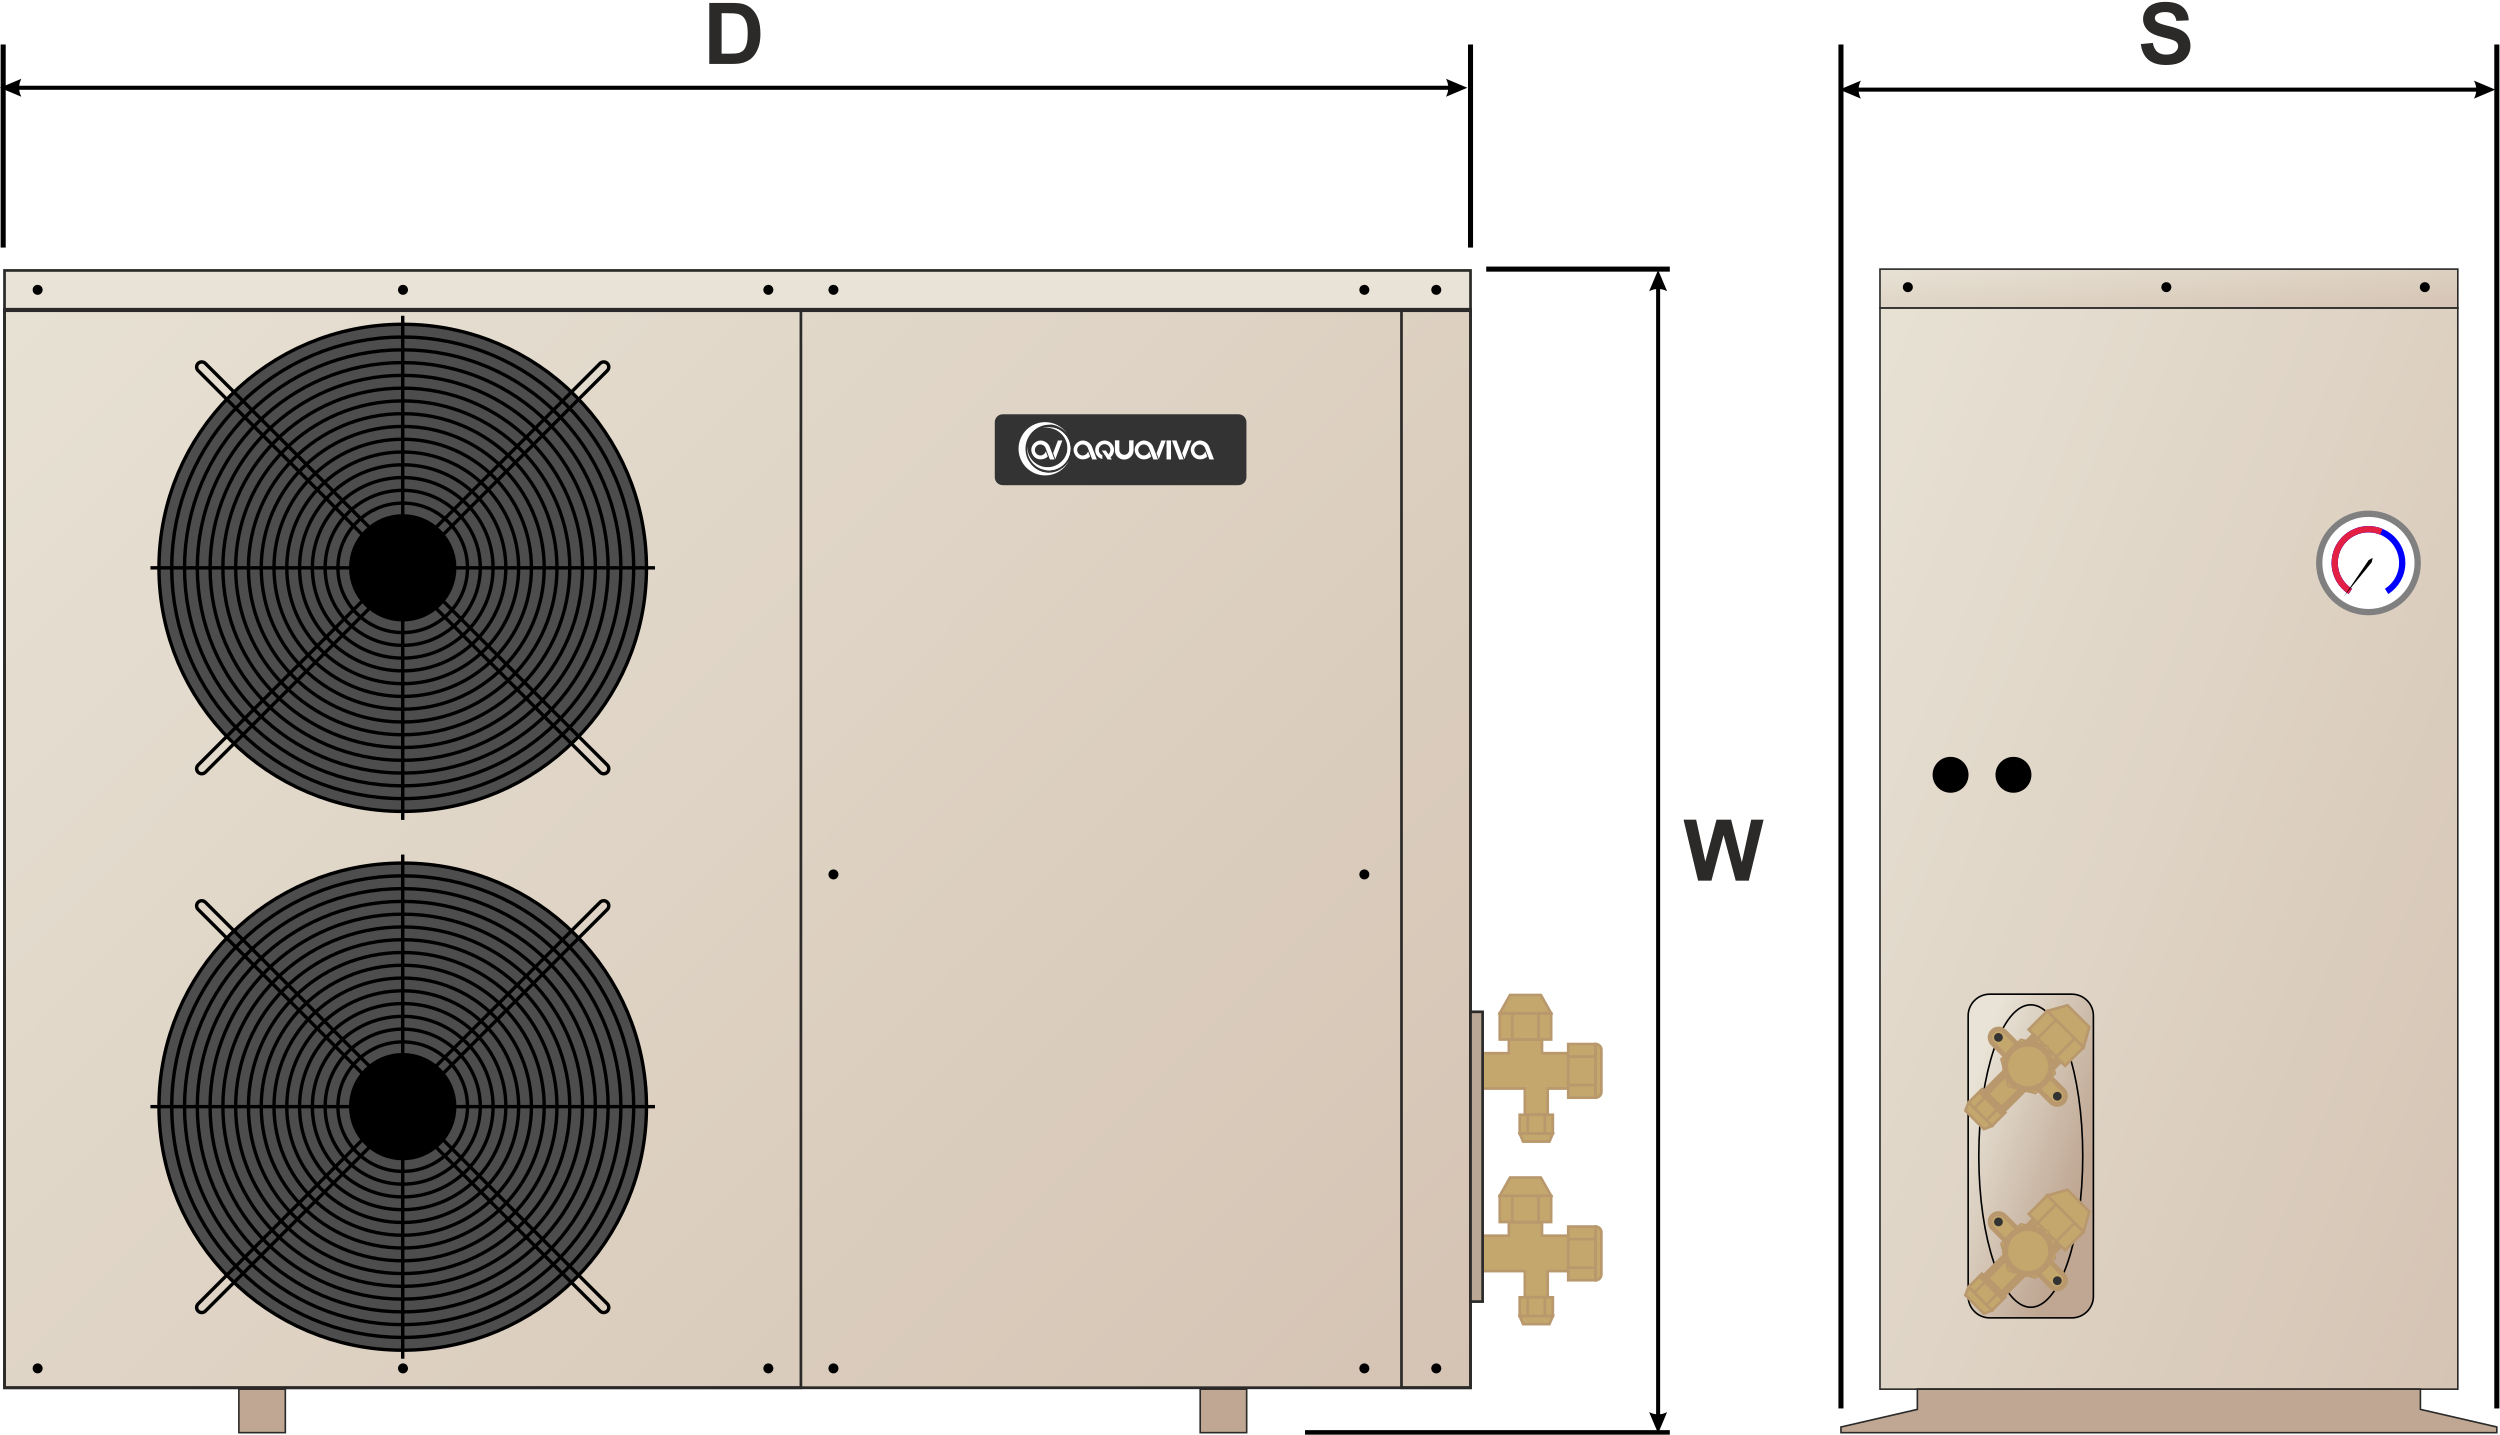<svg width="352" height="202" viewBox="0 0 352 202" fill="none" xmlns="http://www.w3.org/2000/svg">
<g clip-path="url(#clip0_1005_1317)">
<path d="M207.049 38.079H0.635V195.405H207.049V38.079Z" fill="url(#paint0_linear_1005_1317)"/>
<path d="M0.826 195.196H206.86V43.938H0.826V195.196ZM207.05 195.594H0.445V43.54H207.24V195.594H207.05Z" fill="#2B2A29"/>
<path d="M0.826 195.195H112.578V43.749H0.826V195.195ZM112.768 195.594H0.445V43.35H112.958V195.594H112.768Z" fill="#2B2A29"/>
<path d="M197.519 195.195H206.862V43.749H197.519V195.195ZM207.052 195.594H197.139V43.35H207.241V195.594H207.052Z" fill="#2B2A29"/>
<path d="M207.049 38.078H0.635V43.54H207.049V38.078Z" fill="#E8E3D6"/>
<path d="M0.826 43.35H206.86V38.269H0.826V43.35ZM207.05 43.729H0.445V37.889H207.24V43.729H207.05Z" fill="#2B2A29"/>
<path d="M56.702 190.108C75.656 190.108 91.022 174.755 91.022 155.815C91.022 136.876 75.656 121.522 56.702 121.522C37.747 121.522 22.381 136.876 22.381 155.815C22.381 174.755 37.747 190.108 56.702 190.108Z" fill="#4D4D4D"/>
<path d="M56.703 189.869C66.114 189.869 74.635 186.058 80.803 179.895C86.97 173.733 90.785 165.219 90.785 155.815C90.785 146.412 86.97 137.898 80.803 131.736C74.635 125.573 66.114 121.762 56.703 121.762C47.292 121.762 38.771 125.573 32.604 131.736C26.436 137.898 22.622 146.412 22.622 155.815C22.622 165.219 26.436 173.733 32.604 179.895C38.771 186.058 47.292 189.869 56.703 189.869ZM81.141 180.234C74.887 186.484 66.247 190.348 56.703 190.348C47.16 190.348 38.519 186.484 32.265 180.234C26.011 173.985 22.143 165.351 22.143 155.815C22.143 146.279 26.011 137.646 32.265 131.397C38.519 125.147 47.16 121.281 56.703 121.281C66.247 121.281 74.887 125.147 81.141 131.397C87.396 137.646 91.265 146.279 91.265 155.815C91.265 165.351 87.396 173.985 81.141 180.234Z" fill="black"/>
<path d="M56.702 123.081C65.749 123.081 73.94 126.744 79.868 132.669C85.797 138.592 89.463 146.776 89.463 155.815C89.463 164.855 85.797 173.039 79.868 178.962C73.94 184.886 65.749 188.55 56.702 188.55C47.656 188.55 39.465 184.886 33.537 178.962C27.609 173.039 23.941 164.855 23.941 155.815C23.941 146.776 27.608 138.592 33.537 132.669C39.465 126.744 47.656 123.081 56.702 123.081ZM79.529 133.008C73.687 127.17 65.617 123.56 56.702 123.56C47.789 123.56 39.717 127.17 33.876 133.008C28.034 138.844 24.421 146.908 24.421 155.815C24.421 164.723 28.034 172.787 33.876 178.623C39.717 184.46 47.789 188.07 56.702 188.07C65.617 188.07 73.687 184.46 79.529 178.623C85.37 172.787 88.983 164.723 88.983 155.815C88.983 146.908 85.37 138.844 79.529 133.008Z" fill="black"/>
<path d="M56.701 124.879C65.251 124.879 72.992 128.341 78.594 133.94C84.197 139.538 87.663 147.272 87.663 155.815C87.663 164.358 84.197 172.093 78.594 177.69C72.992 183.289 65.251 186.752 56.701 186.752C48.152 186.752 40.411 183.289 34.809 177.69C29.206 172.093 25.74 164.358 25.74 155.815C25.74 147.272 29.206 139.538 34.809 133.94C40.411 128.341 48.152 124.879 56.701 124.879ZM78.256 134.278C72.739 128.767 65.118 125.358 56.701 125.358C48.284 125.358 40.663 128.767 35.148 134.278C29.632 139.79 26.22 147.405 26.22 155.815C26.22 164.226 29.632 171.84 35.148 177.351C40.663 182.863 48.284 186.272 56.701 186.272C65.118 186.272 72.739 182.863 78.256 177.351C83.771 171.84 87.183 164.226 87.183 155.815C87.183 147.405 83.771 139.79 78.256 134.278Z" fill="black"/>
<path d="M56.703 126.677C64.756 126.677 72.046 129.939 77.323 135.212C82.6 140.484 85.864 147.769 85.864 155.815C85.864 163.861 82.6 171.146 77.323 176.419C72.046 181.692 64.756 184.953 56.703 184.953C48.65 184.953 41.359 181.692 36.083 176.419C30.805 171.146 27.541 163.861 27.541 155.815C27.541 147.769 30.805 140.484 36.083 135.212C41.359 129.939 48.65 126.677 56.703 126.677ZM76.984 135.551C71.793 130.365 64.623 127.157 56.703 127.157C48.783 127.157 41.613 130.365 36.422 135.551C31.232 140.736 28.022 147.901 28.022 155.815C28.022 163.729 31.232 170.894 36.422 176.079C41.613 181.266 48.783 184.474 56.703 184.474C64.623 184.474 71.793 181.266 76.984 176.079C82.174 170.894 85.384 163.729 85.384 155.815C85.384 147.901 82.174 140.736 76.984 135.551Z" fill="black"/>
<path d="M56.703 128.475C64.258 128.475 71.099 131.536 76.051 136.484C81.001 141.43 84.064 148.265 84.064 155.815C84.064 163.365 81.001 170.2 76.051 175.147C71.099 180.095 64.258 183.155 56.703 183.155C49.148 183.155 42.307 180.095 37.355 175.147C32.404 170.2 29.342 163.365 29.342 155.815C29.342 148.265 32.404 141.43 37.355 136.484C42.306 131.536 49.148 128.475 56.703 128.475ZM75.711 136.823C70.847 131.962 64.126 128.956 56.703 128.956C49.28 128.956 42.559 131.962 37.695 136.823C32.83 141.683 29.822 148.398 29.822 155.815C29.822 163.232 32.83 169.948 37.695 174.809C42.559 179.669 49.28 182.675 56.703 182.675C64.126 182.675 70.847 179.669 75.711 174.809C80.575 169.948 83.585 163.232 83.585 155.815C83.585 148.398 80.575 141.683 75.711 136.823Z" fill="black"/>
<path d="M56.702 130.275C63.76 130.275 70.151 133.133 74.777 137.755C79.402 142.377 82.264 148.763 82.264 155.815C82.264 162.868 79.402 169.254 74.777 173.875C70.151 178.497 63.76 181.356 56.702 181.356C49.643 181.356 43.252 178.497 38.627 173.875C34.001 169.254 31.141 162.868 31.141 155.815C31.141 148.763 34.001 142.377 38.627 137.755C43.252 133.133 49.643 130.275 56.702 130.275ZM74.438 138.095C69.899 133.559 63.628 130.754 56.702 130.754C49.776 130.754 43.506 133.559 38.967 138.095C34.428 142.629 31.62 148.894 31.62 155.815C31.62 162.736 34.428 169.002 38.967 173.536C43.506 178.071 49.776 180.876 56.702 180.876C63.628 180.876 69.899 178.071 74.438 173.536C78.977 169.002 81.783 162.736 81.783 155.815C81.783 148.894 78.977 142.629 74.438 138.095Z" fill="black"/>
<path d="M56.703 132.073C63.265 132.073 69.205 134.731 73.505 139.027C77.806 143.323 80.464 149.259 80.464 155.815C80.464 162.372 77.806 168.308 73.505 172.603C69.205 176.9 63.265 179.558 56.703 179.558C50.141 179.558 44.201 176.9 39.901 172.603C35.601 168.308 32.941 162.372 32.941 155.815C32.941 149.259 35.601 143.323 39.901 139.027C44.201 134.731 50.141 132.073 56.703 132.073ZM73.166 139.365C68.953 135.157 63.132 132.552 56.703 132.552C50.274 132.552 44.454 135.157 40.241 139.365C36.028 143.575 33.421 149.392 33.421 155.815C33.421 162.239 36.028 168.055 40.241 172.264C44.454 176.474 50.274 179.078 56.703 179.078C63.132 179.078 68.953 176.474 73.166 172.264C77.379 168.055 79.984 162.239 79.984 155.815C79.984 149.392 77.379 143.575 73.166 139.365Z" fill="black"/>
<path d="M56.702 133.871C62.767 133.871 68.257 136.328 72.232 140.298C76.205 144.27 78.664 149.756 78.664 155.815C78.664 161.875 76.205 167.361 72.232 171.332C68.257 175.303 62.767 177.759 56.702 177.759C50.638 177.759 45.148 175.303 41.173 171.332C37.199 167.361 34.74 161.875 34.74 155.815C34.74 149.756 37.199 144.27 41.173 140.298C45.147 136.328 50.638 133.871 56.702 133.871ZM71.892 140.637C68.005 136.753 62.634 134.351 56.702 134.351C50.771 134.351 45.4 136.753 41.513 140.637C37.625 144.521 35.22 149.888 35.22 155.815C35.22 161.743 37.625 167.109 41.513 170.993C45.4 174.877 50.771 177.28 56.702 177.28C62.634 177.28 68.005 174.877 71.892 170.993C75.78 167.109 78.184 161.743 78.184 155.815C78.184 149.888 75.78 144.521 71.892 140.637Z" fill="black"/>
<path d="M56.704 135.669C62.272 135.669 67.312 137.925 70.961 141.571C74.61 145.215 76.866 150.252 76.866 155.815C76.866 161.379 74.61 166.415 70.961 170.06C67.312 173.706 62.272 175.961 56.704 175.961C51.137 175.961 46.097 173.706 42.448 170.06C38.799 166.415 36.543 161.379 36.543 155.815C36.543 150.252 38.799 145.215 42.448 141.571C46.097 137.925 51.137 135.669 56.704 135.669ZM70.622 141.909C67.06 138.351 62.139 136.149 56.704 136.149C51.269 136.149 46.348 138.351 42.787 141.909C39.226 145.468 37.023 150.385 37.023 155.815C37.023 161.246 39.226 166.163 42.787 169.722C46.348 173.28 51.269 175.482 56.704 175.482C62.139 175.482 67.06 173.28 70.622 169.722C74.183 166.163 76.386 161.246 76.386 155.815C76.386 150.385 74.183 145.468 70.622 141.909Z" fill="black"/>
<path d="M56.701 137.469C61.771 137.469 66.363 139.522 69.685 142.841C73.008 146.162 75.064 150.749 75.064 155.815C75.064 160.881 73.008 165.469 69.685 168.788C66.363 172.108 61.771 174.162 56.701 174.162C51.631 174.162 47.041 172.108 43.718 168.788C40.395 165.469 38.34 160.881 38.34 155.815C38.34 150.749 40.395 146.162 43.718 142.841C47.041 139.521 51.631 137.469 56.701 137.469ZM69.346 143.181C66.11 139.947 61.639 137.948 56.701 137.948C51.763 137.948 47.293 139.947 44.057 143.181C40.821 146.414 38.82 150.881 38.82 155.815C38.82 160.749 40.821 165.217 44.057 168.45C47.293 171.683 51.763 173.682 56.701 173.682C61.639 173.682 66.11 171.682 69.346 168.45C72.582 165.217 74.584 160.749 74.584 155.815C74.584 150.881 72.582 146.414 69.346 143.181Z" fill="black"/>
<path d="M56.702 139.267C61.276 139.267 65.417 141.119 68.414 144.113C71.411 147.108 73.264 151.245 73.264 155.815C73.264 160.385 71.411 164.522 68.414 167.516C65.417 170.511 61.276 172.364 56.702 172.364C52.129 172.364 47.989 170.511 44.992 167.516C41.995 164.522 40.141 160.385 40.141 155.815C40.141 151.245 41.995 147.108 44.992 144.113C47.989 141.119 52.129 139.267 56.702 139.267ZM68.074 144.452C65.164 141.545 61.143 139.746 56.702 139.746C52.262 139.746 48.241 141.545 45.331 144.452C42.42 147.36 40.62 151.378 40.62 155.815C40.62 160.252 42.42 164.269 45.331 167.178C48.241 170.086 52.262 171.884 56.702 171.884C61.143 171.884 65.164 170.086 68.074 167.178C70.984 164.269 72.784 160.252 72.784 155.815C72.784 151.378 70.984 147.36 68.074 144.452Z" fill="black"/>
<path d="M56.702 141.065C60.779 141.065 64.469 142.716 67.14 145.385C69.811 148.055 71.463 151.743 71.463 155.815C71.463 159.888 69.811 163.577 67.14 166.246C64.469 168.915 60.779 170.565 56.702 170.565C52.626 170.565 48.935 168.915 46.264 166.246C43.592 163.577 41.94 159.888 41.94 155.815C41.94 151.743 43.592 148.055 46.264 145.385C48.935 142.716 52.626 141.065 56.702 141.065ZM66.801 145.724C64.217 143.142 60.645 141.545 56.702 141.545C52.758 141.545 49.188 143.142 46.602 145.724C44.019 148.306 42.419 151.874 42.419 155.815C42.419 159.756 44.019 163.323 46.602 165.907C49.188 168.489 52.758 170.086 56.702 170.086C60.645 170.086 64.217 168.489 66.801 165.907C69.385 163.323 70.984 159.756 70.984 155.815C70.984 151.874 69.385 148.306 66.801 145.724Z" fill="black"/>
<path d="M56.703 142.863C60.282 142.863 63.523 144.313 65.868 146.657C68.214 149.001 69.665 152.239 69.665 155.815C69.665 159.392 68.214 162.629 65.868 164.974C63.523 167.318 60.282 168.767 56.703 168.767C53.123 168.767 49.883 167.318 47.538 164.974C45.191 162.629 43.74 159.392 43.74 155.815C43.74 152.239 45.191 149.001 47.538 146.657C49.883 144.313 53.123 142.863 56.703 142.863ZM65.529 146.996C63.271 144.739 60.15 143.343 56.703 143.343C53.256 143.343 50.136 144.739 47.877 146.996C45.617 149.254 44.221 152.372 44.221 155.815C44.221 159.259 45.617 162.377 47.877 164.635C50.136 166.892 53.256 168.288 56.703 168.288C60.15 168.288 63.271 166.892 65.529 164.635C67.788 162.377 69.185 159.259 69.185 155.815C69.185 152.372 67.788 149.254 65.529 146.996Z" fill="black"/>
<path d="M56.703 144.662C59.785 144.662 62.575 145.91 64.596 147.928C66.615 149.947 67.865 152.736 67.865 155.815C67.865 158.895 66.615 161.683 64.596 163.702C62.575 165.72 59.785 166.969 56.703 166.969C53.621 166.969 50.83 165.72 48.81 163.702C46.79 161.683 45.541 158.895 45.541 155.815C45.541 152.736 46.79 149.947 48.81 147.928C50.83 145.91 53.621 144.662 56.703 144.662ZM64.256 148.268C62.324 146.336 59.653 145.142 56.703 145.142C53.753 145.142 51.083 146.336 49.149 148.268C47.216 150.2 46.021 152.868 46.021 155.815C46.021 158.763 47.216 161.432 49.149 163.363C51.083 165.294 53.753 166.489 56.703 166.489C59.653 166.489 62.324 165.294 64.256 163.363C66.189 161.432 67.385 158.763 67.385 155.815C67.385 152.868 66.189 150.2 64.256 148.268Z" fill="black"/>
<path d="M56.702 146.461C59.287 146.461 61.628 147.508 63.322 149.2C65.016 150.894 66.065 153.232 66.065 155.815C66.065 158.399 65.016 160.737 63.322 162.43C61.628 164.123 59.287 165.17 56.702 165.17C54.116 165.17 51.776 164.123 50.082 162.43C48.388 160.737 47.34 158.399 47.34 155.815C47.34 153.232 48.388 150.894 50.082 149.2C51.776 147.508 54.116 146.461 56.702 146.461ZM62.983 149.539C61.376 147.934 59.155 146.94 56.702 146.94C54.249 146.94 52.029 147.934 50.422 149.539C48.814 151.145 47.82 153.364 47.82 155.815C47.82 158.266 48.814 160.486 50.422 162.091C52.029 163.697 54.249 164.69 56.702 164.69C59.155 164.69 61.376 163.697 62.983 162.091C64.59 160.486 65.584 158.266 65.584 155.815C65.584 153.364 64.59 151.145 62.983 149.539Z" fill="black"/>
<path d="M56.703 163.132C60.747 163.132 64.025 159.856 64.025 155.815C64.025 151.775 60.747 148.499 56.703 148.499C52.659 148.499 49.381 151.775 49.381 155.815C49.381 159.856 52.659 163.132 56.703 163.132Z" fill="black"/>
<path d="M56.703 148.259C58.792 148.259 60.682 149.105 62.05 150.472C63.419 151.84 64.265 153.728 64.265 155.815C64.265 157.901 63.419 159.792 62.05 161.159C60.682 162.526 58.792 163.371 56.703 163.371C54.615 163.371 52.724 162.526 51.355 161.159C49.987 159.792 49.141 157.901 49.141 155.815C49.141 153.728 49.987 151.84 51.355 150.472C52.724 149.105 54.615 148.259 56.703 148.259ZM61.711 150.811C60.43 149.531 58.659 148.739 56.703 148.739C54.747 148.739 52.977 149.531 51.694 150.811C50.413 152.092 49.62 153.861 49.62 155.815C49.62 157.77 50.413 159.538 51.694 160.82C52.977 162.1 54.747 162.892 56.703 162.892C58.659 162.892 60.43 162.1 61.711 160.82C62.992 159.538 63.785 157.77 63.785 155.815C63.785 153.861 62.992 152.092 61.711 150.811Z" fill="black"/>
<path d="M56.943 120.324V191.307H56.463V120.324H56.943Z" fill="black"/>
<path d="M21.184 155.576H92.223V156.055H21.184V155.576Z" fill="black"/>
<path d="M27.723 126.86C27.911 126.674 28.157 126.58 28.402 126.58C28.648 126.58 28.894 126.674 29.081 126.86L85.68 183.414C85.867 183.6 85.96 183.847 85.96 184.092C85.96 184.337 85.867 184.584 85.68 184.77C85.493 184.957 85.247 185.051 85.001 185.051C84.756 185.051 84.509 184.957 84.322 184.77L27.723 128.217C27.537 128.031 27.443 127.784 27.443 127.539C27.443 127.294 27.537 127.048 27.723 126.86ZM28.062 127.199C27.97 127.293 27.923 127.416 27.923 127.539C27.923 127.662 27.969 127.785 28.062 127.878L84.661 184.431C84.754 184.524 84.878 184.571 85.001 184.571C85.124 184.571 85.247 184.524 85.34 184.431C85.433 184.338 85.481 184.215 85.481 184.092C85.481 183.968 85.433 183.846 85.34 183.753L28.741 127.199C28.649 127.106 28.526 127.06 28.402 127.06C28.279 127.06 28.156 127.106 28.062 127.199Z" fill="black"/>
<path d="M85.341 127.199C85.248 127.106 85.125 127.06 85.002 127.06C84.879 127.06 84.755 127.106 84.662 127.199L28.064 183.753C27.97 183.846 27.924 183.968 27.924 184.092C27.924 184.215 27.97 184.338 28.064 184.431C28.157 184.524 28.28 184.571 28.403 184.571C28.526 184.571 28.649 184.524 28.742 184.431L85.341 127.878C85.434 127.785 85.481 127.662 85.481 127.539C85.481 127.416 85.434 127.293 85.341 127.199ZM85.68 126.86C85.867 127.048 85.961 127.294 85.961 127.539C85.961 127.784 85.868 128.031 85.68 128.217L29.082 184.77C28.895 184.957 28.649 185.051 28.403 185.051C28.158 185.051 27.912 184.957 27.724 184.77C27.538 184.584 27.443 184.337 27.443 184.092C27.443 183.847 27.538 183.6 27.724 183.414L84.323 126.86C84.509 126.674 84.757 126.58 85.002 126.58C85.248 126.58 85.494 126.674 85.68 126.86Z" fill="black"/>
<path d="M202.227 41.512C202.616 41.512 202.931 41.197 202.931 40.809C202.931 40.42 202.616 40.105 202.227 40.105C201.839 40.105 201.523 40.42 201.523 40.809C201.523 41.197 201.839 41.512 202.227 41.512Z" fill="black"/>
<path d="M192.1 41.512C192.489 41.512 192.804 41.197 192.804 40.809C192.804 40.42 192.489 40.105 192.1 40.105C191.712 40.105 191.396 40.42 191.396 40.809C191.396 41.197 191.712 41.512 192.1 41.512Z" fill="black"/>
<path d="M117.349 41.512C117.737 41.512 118.052 41.197 118.052 40.809C118.052 40.42 117.737 40.105 117.349 40.105C116.96 40.105 116.645 40.42 116.645 40.809C116.645 41.197 116.96 41.512 117.349 41.512Z" fill="black"/>
<path d="M108.184 41.512C108.573 41.512 108.888 41.197 108.888 40.809C108.888 40.42 108.573 40.105 108.184 40.105C107.796 40.105 107.48 40.42 107.48 40.809C107.48 41.197 107.796 41.512 108.184 41.512Z" fill="black"/>
<path d="M5.3 41.512C5.688 41.512 6.004 41.197 6.004 40.809C6.004 40.42 5.688 40.105 5.3 40.105C4.911 40.105 4.596 40.42 4.596 40.809C4.596 41.197 4.911 41.512 5.3 41.512Z" fill="black"/>
<path d="M56.741 41.512C57.13 41.512 57.445 41.197 57.445 40.809C57.445 40.42 57.13 40.105 56.741 40.105C56.352 40.105 56.037 40.42 56.037 40.809C56.037 41.197 56.352 41.512 56.741 41.512Z" fill="black"/>
<path d="M202.227 193.373C202.616 193.373 202.931 193.058 202.931 192.67C202.931 192.281 202.616 191.966 202.227 191.966C201.839 191.966 201.523 192.281 201.523 192.67C201.523 193.058 201.839 193.373 202.227 193.373Z" fill="black"/>
<path d="M192.1 193.373C192.489 193.373 192.804 193.058 192.804 192.67C192.804 192.281 192.489 191.966 192.1 191.966C191.712 191.966 191.396 192.281 191.396 192.67C191.396 193.058 191.712 193.373 192.1 193.373Z" fill="black"/>
<path d="M117.349 193.373C117.737 193.373 118.052 193.058 118.052 192.67C118.052 192.281 117.737 191.966 117.349 191.966C116.96 191.966 116.645 192.281 116.645 192.67C116.645 193.058 116.96 193.373 117.349 193.373Z" fill="black"/>
<path d="M108.184 193.373C108.573 193.373 108.888 193.058 108.888 192.67C108.888 192.281 108.573 191.966 108.184 191.966C107.796 191.966 107.48 192.281 107.48 192.67C107.48 193.058 107.796 193.373 108.184 193.373Z" fill="black"/>
<path d="M5.3 193.373C5.688 193.373 6.004 193.058 6.004 192.67C6.004 192.281 5.688 191.966 5.3 191.966C4.911 191.966 4.596 192.281 4.596 192.67C4.596 193.058 4.911 193.373 5.3 193.373Z" fill="black"/>
<path d="M56.741 193.373C57.13 193.373 57.445 193.058 57.445 192.67C57.445 192.281 57.13 191.966 56.741 191.966C56.352 191.966 56.037 192.281 56.037 192.67C56.037 193.058 56.352 193.373 56.741 193.373Z" fill="black"/>
<path d="M192.1 123.823C192.489 123.823 192.804 123.508 192.804 123.119C192.804 122.731 192.489 122.416 192.1 122.416C191.712 122.416 191.396 122.731 191.396 123.119C191.396 123.508 191.712 123.823 192.1 123.823Z" fill="black"/>
<path d="M117.349 123.823C117.737 123.823 118.052 123.508 118.052 123.119C118.052 122.731 117.737 122.416 117.349 122.416C116.96 122.416 116.645 122.731 116.645 123.119C116.645 123.508 116.96 123.823 117.349 123.823Z" fill="black"/>
<path fill-rule="evenodd" clip-rule="evenodd" d="M208.754 148.287H212.451V146.359H217.113V148.287H220.811V153.267H217.917V156.961H214.7V153.267H208.754V148.287Z" fill="#C4A76C"/>
<path d="M208.753 148.097H212.259V146.17H217.301V148.097H220.999V153.456H218.106V157.151H214.508V153.456H208.562V148.097H208.753ZM212.449 148.477H208.942V153.077H214.889V156.772H217.725V153.077H220.619V148.477H216.923V146.549H212.641V148.477H212.449Z" fill="#B8986C"/>
<path d="M224.669 147.002H220.811V154.552H224.669V147.002Z" fill="#C4A76C"/>
<path d="M224.477 147.191H220.999V154.362H224.477V147.191ZM220.81 146.813H224.857V154.741H220.619V146.813H220.81Z" fill="#B8986C"/>
<path d="M224.669 148.769H220.811V152.785H224.669V148.769Z" fill="#C4A76C"/>
<path d="M224.477 148.958H220.999V152.596H224.477V148.958ZM220.81 148.579H224.857V152.975H220.619V148.579H220.81Z" fill="#B8986C"/>
<path fill-rule="evenodd" clip-rule="evenodd" d="M224.67 147.002V154.552C225.112 154.552 225.473 154.191 225.473 153.749V147.805C225.473 147.363 225.112 147.002 224.67 147.002Z" fill="#C4A76C"/>
<path d="M224.859 147.222V154.332C224.951 154.302 225.035 154.249 225.103 154.181C225.214 154.071 225.283 153.918 225.283 153.749V147.805C225.283 147.636 225.214 147.484 225.103 147.372C225.035 147.305 224.951 147.252 224.859 147.222ZM224.479 154.552V146.813H224.669C224.943 146.813 225.191 146.925 225.371 147.104C225.55 147.284 225.662 147.532 225.662 147.805V153.749C225.662 154.021 225.55 154.269 225.371 154.449C225.191 154.629 224.943 154.741 224.669 154.741H224.479V154.552Z" fill="#B8986C"/>
<path d="M218.398 142.665H211.164V146.359H218.398V142.665Z" fill="#C4A76C"/>
<path d="M211.166 142.475H218.59V146.549H210.977V142.475H211.166ZM218.21 142.855H211.356V146.17H218.21V142.855Z" fill="#B8986C"/>
<path d="M216.631 142.665H212.934V146.359H216.631V142.665Z" fill="#C4A76C"/>
<path d="M212.932 142.475H216.819V146.549H212.742V142.475H212.932ZM216.439 142.855H213.121V146.17H216.439V142.855Z" fill="#B8986C"/>
<path fill-rule="evenodd" clip-rule="evenodd" d="M211.164 142.666H218.398L216.952 140.095H212.611L211.164 142.666Z" fill="#C4A76C"/>
<path d="M211.489 142.475H218.075L216.842 140.284H212.723L211.489 142.475ZM218.4 142.855H210.842L212.501 139.905H217.063L218.724 142.855H218.4Z" fill="#B8986C"/>
<path d="M218.64 156.961H213.977V159.612H218.64V156.961Z" fill="#C4A76C"/>
<path d="M213.976 156.772H218.829V159.801H213.785V156.772H213.976ZM218.45 157.151H214.165V159.422H218.45V157.151Z" fill="#B8986C"/>
<path d="M217.515 156.961H215.102V159.612H217.515V156.961Z" fill="#C4A76C"/>
<path d="M215.102 156.772H217.705V159.801H214.912V156.772H215.102ZM217.325 157.151H215.291V159.422H217.325V157.151Z" fill="#B8986C"/>
<path fill-rule="evenodd" clip-rule="evenodd" d="M214.458 160.737H218.157L218.64 159.612H213.977L214.458 160.737Z" fill="#C4A76C"/>
<path d="M214.582 160.546H218.033L218.352 159.801H214.264L214.582 160.546ZM218.156 160.925H214.333L213.688 159.422H218.926L218.283 160.925H218.156Z" fill="#B8986C"/>
<path fill-rule="evenodd" clip-rule="evenodd" d="M208.754 173.988H212.451V172.06H217.113V173.988H220.811V178.967H217.917V182.662H214.7V178.967H208.754V173.988Z" fill="#C4A76C"/>
<path d="M208.753 173.798H212.259V171.871H217.301V173.798H220.999V179.157H218.106V182.852H214.508V179.157H208.562V173.798H208.753ZM212.449 174.178H208.942V178.778H214.889V182.472H217.725V178.778H220.619V174.178H216.923V172.25H212.641V174.178H212.449Z" fill="#B8986C"/>
<path d="M224.669 172.703H220.811V180.253H224.669V172.703Z" fill="#C4A76C"/>
<path d="M224.477 172.892H220.999V180.063H224.477V172.892ZM220.81 172.513H224.857V180.442H220.619V172.513H220.81Z" fill="#B8986C"/>
<path d="M224.669 174.47H220.811V178.486H224.669V174.47Z" fill="#C4A76C"/>
<path d="M224.477 174.659H220.999V178.296H224.477V174.659ZM220.81 174.28H224.857V178.675H220.619V174.28H220.81Z" fill="#B8986C"/>
<path fill-rule="evenodd" clip-rule="evenodd" d="M224.67 172.703V180.253C225.112 180.253 225.473 179.892 225.473 179.45V173.506C225.473 173.064 225.112 172.703 224.67 172.703Z" fill="#C4A76C"/>
<path d="M224.859 172.923V180.033C224.951 180.002 225.035 179.95 225.103 179.882C225.214 179.772 225.283 179.618 225.283 179.45V173.506C225.283 173.337 225.214 173.184 225.103 173.072C225.035 173.005 224.951 172.953 224.859 172.923ZM224.479 180.253V172.513H224.669C224.943 172.513 225.191 172.625 225.371 172.804C225.55 172.984 225.662 173.232 225.662 173.506V179.45C225.662 179.722 225.55 179.97 225.371 180.15C225.191 180.33 224.943 180.442 224.669 180.442H224.479V180.253Z" fill="#B8986C"/>
<path d="M218.398 168.365H211.164V172.06H218.398V168.365Z" fill="#C4A76C"/>
<path d="M211.166 168.176H218.59V172.25H210.977V168.176H211.166ZM218.21 168.556H211.356V171.871H218.21V168.556Z" fill="#B8986C"/>
<path d="M216.631 168.365H212.934V172.06H216.631V168.365Z" fill="#C4A76C"/>
<path d="M212.932 168.176H216.819V172.25H212.742V168.176H212.932ZM216.439 168.556H213.121V171.871H216.439V168.556Z" fill="#B8986C"/>
<path fill-rule="evenodd" clip-rule="evenodd" d="M211.164 168.366H218.398L216.952 165.796H212.611L211.164 168.366Z" fill="#C4A76C"/>
<path d="M211.489 168.176H218.075L216.842 165.985H212.723L211.489 168.176ZM218.4 168.556H210.842L212.501 165.606H217.063L218.724 168.556H218.4Z" fill="#B8986C"/>
<path d="M218.64 182.662H213.977V185.312H218.64V182.662Z" fill="#C4A76C"/>
<path d="M213.976 182.472H218.829V185.502H213.785V182.472H213.976ZM218.45 182.852H214.165V185.122H218.45V182.852Z" fill="#B8986C"/>
<path d="M217.515 182.662H215.102V185.312H217.515V182.662Z" fill="#C4A76C"/>
<path d="M215.102 182.472H217.705V185.502H214.912V182.472H215.102ZM217.325 182.852H215.291V185.122H217.325V182.852Z" fill="#B8986C"/>
<path fill-rule="evenodd" clip-rule="evenodd" d="M214.458 186.437H218.157L218.64 185.312H213.977L214.458 186.437Z" fill="#C4A76C"/>
<path d="M214.582 186.247H218.033L218.352 185.502H214.264L214.582 186.247ZM218.156 186.626H214.333L213.688 185.122H218.926L218.283 186.626H218.156Z" fill="#B8986C"/>
<path d="M208.753 142.464H207.051V183.264H208.753V142.464Z" fill="#BBA796"/>
<path d="M208.564 142.653H207.241V183.075H208.564V142.653ZM207.051 142.274H208.943V183.453H206.861V142.274H207.051Z" fill="#2B2A29"/>
<path d="M174.371 58.328H141.191C140.57 58.328 140.066 58.831 140.066 59.452V67.188C140.066 67.809 140.57 68.312 141.191 68.312H174.371C174.993 68.312 175.496 67.809 175.496 67.188V59.452C175.496 58.831 174.993 58.328 174.371 58.328Z" fill="#333333"/>
<path d="M153.79 64.697H154.437L153.729 62.849C153.518 62.339 152.901 61.972 152.35 62.031C151.8 62.09 151.277 62.58 151.179 63.125C151.083 63.67 151.406 64.309 151.903 64.554C152.399 64.799 153.104 64.667 153.484 64.276L153.198 63.532C153.124 63.889 152.759 64.16 152.39 64.134C152.021 64.107 151.698 63.788 151.667 63.42C151.637 63.052 151.903 62.684 152.262 62.597C152.622 62.511 153.027 62.718 153.167 63.06L153.79 64.697Z" fill="white"/>
<path d="M162.393 64.697H163.039L162.332 62.849C162.122 62.339 161.505 61.972 160.954 62.031C160.404 62.09 159.88 62.58 159.783 63.125C159.686 63.67 160.01 64.309 160.506 64.554C161.003 64.799 161.708 64.667 162.087 64.276L161.801 63.532C161.728 63.889 161.362 64.16 160.994 64.134C160.625 64.107 160.301 63.788 160.271 63.42C160.24 63.052 160.506 62.684 160.866 62.597C161.226 62.511 161.63 62.718 161.771 63.06L162.393 64.697Z" fill="white"/>
<path d="M170.284 64.697H170.93L170.223 62.849C170.012 62.339 169.395 61.972 168.845 62.031C168.294 62.09 167.771 62.58 167.673 63.125C167.577 63.67 167.902 64.309 168.397 64.554C168.894 64.799 169.599 64.667 169.978 64.276L169.692 63.532C169.618 63.889 169.253 64.16 168.884 64.134C168.515 64.107 168.192 63.788 168.161 63.42C168.131 63.052 168.397 62.684 168.756 62.597C169.117 62.511 169.521 62.718 169.661 63.06L170.284 64.697Z" fill="white"/>
<path d="M155.967 64.69H156.543L155.706 63.431H155.131L155.967 64.69Z" fill="white"/>
<path d="M155.526 62.026C154.793 62.026 154.199 62.619 154.199 63.352C154.199 63.977 154.631 64.5 155.213 64.64V64.102C154.919 63.98 154.712 63.69 154.712 63.352C154.712 62.903 155.077 62.538 155.526 62.538C155.976 62.538 156.34 62.903 156.34 63.352C156.34 63.654 156.174 63.919 155.929 64.058V64.616C156.465 64.445 156.854 63.944 156.854 63.352C156.854 62.619 156.26 62.026 155.526 62.026Z" fill="white"/>
<path d="M164.88 62.015H164.25V64.692H164.88V62.015Z" fill="white"/>
<path d="M165.641 62.015H165.012L166.016 64.692H166.647L165.641 62.015Z" fill="white"/>
<path d="M166.771 64.643L167.758 62.015H167.129L166.457 63.805L166.771 64.643Z" fill="white"/>
<path d="M163.158 64.643L164.145 62.015H163.515L162.844 63.805L163.158 64.643Z" fill="white"/>
<path d="M158.98 62V63.361C158.98 63.735 158.677 64.038 158.302 64.038C157.917 64.038 157.604 63.726 157.604 63.341V62H156.979V63.404C156.979 64.122 157.564 64.706 158.283 64.706C159.012 64.706 159.605 64.114 159.605 63.385V62H158.98Z" fill="white"/>
<path d="M148.037 60.17C149.174 60.394 150.102 61.306 150.289 62.517C150.528 64.063 149.466 65.509 147.919 65.748C146.372 65.985 144.925 64.925 144.688 63.379C144.654 63.164 144.646 62.952 144.661 62.743C144.64 62.888 144.629 63.035 144.629 63.185C144.629 64.862 145.99 66.223 147.669 66.223C149.348 66.223 150.709 64.862 150.709 63.185C150.709 61.632 149.542 60.351 148.037 60.17Z" fill="white"/>
<path d="M147.79 66.589C145.911 66.589 144.387 65.066 144.387 63.187C144.387 61.31 145.911 59.787 147.79 59.787C147.924 59.787 148.057 59.794 148.187 59.81C147.891 59.728 147.58 59.685 147.257 59.685C145.321 59.685 143.752 61.253 143.752 63.187C143.752 65.122 145.321 66.691 147.257 66.691C147.58 66.691 147.891 66.647 148.187 66.565C148.057 66.581 147.924 66.589 147.79 66.589Z" fill="white"/>
<path d="M147.556 66.579C145.665 66.579 144.132 65.047 144.132 63.157C144.132 61.268 145.665 59.736 147.556 59.736C148.637 59.736 149.602 60.238 150.23 61.02C149.55 60.062 148.431 59.437 147.165 59.437C145.092 59.437 143.412 61.116 143.412 63.187C143.412 65.259 145.092 66.939 147.165 66.939C148.636 66.939 149.909 66.093 150.525 64.863C149.934 65.888 148.826 66.579 147.556 66.579Z" fill="white"/>
<path d="M147.668 60.15C147.35 60.15 147.043 60.199 146.754 60.29C146.946 60.251 147.144 60.23 147.347 60.23C148.981 60.23 150.306 61.554 150.306 63.187C150.306 64.82 148.981 66.144 147.347 66.144C147.144 66.144 146.946 66.124 146.754 66.085C147.043 66.176 147.35 66.225 147.668 66.225C149.348 66.225 150.708 64.865 150.708 63.187C150.708 61.511 149.348 60.15 147.668 60.15Z" fill="white"/>
<path d="M147.831 64.697H148.479L147.772 62.849C147.56 62.339 146.943 61.972 146.393 62.031C145.843 62.09 145.318 62.58 145.222 63.125C145.126 63.67 145.449 64.309 145.946 64.554C146.442 64.799 147.147 64.667 147.527 64.276L147.241 63.532C147.166 63.889 146.802 64.16 146.433 64.134C146.063 64.107 145.74 63.788 145.709 63.42C145.679 63.052 145.946 62.684 146.305 62.597C146.665 62.511 147.07 62.718 147.21 63.06L147.831 64.697Z" fill="white"/>
<path d="M148.597 64.643L149.583 62.015H148.954L148.281 63.805L148.597 64.643Z" fill="white"/>
<path d="M346.06 43.352H264.701V195.594H346.06V43.352Z" fill="url(#paint1_linear_1005_1317)"/>
<path d="M346.06 43.352H264.701V195.594H346.06V43.352Z" stroke="#2B2A29" stroke-width="0.229" stroke-miterlimit="22.926"/>
<path d="M346.06 37.891H264.701V43.352H346.06V37.891Z" fill="url(#paint2_linear_1005_1317)"/>
<path d="M346.06 37.891H264.701V43.352H346.06V37.891Z" stroke="#2B2A29" stroke-width="0.229" stroke-miterlimit="22.926"/>
<path d="M268.624 41.135C269.013 41.135 269.328 40.821 269.328 40.432C269.328 40.044 269.013 39.729 268.624 39.729C268.235 39.729 267.92 40.044 267.92 40.432C267.92 40.821 268.235 41.135 268.624 41.135Z" fill="black"/>
<path d="M341.417 41.135C341.806 41.135 342.121 40.821 342.121 40.432C342.121 40.044 341.806 39.729 341.417 39.729C341.028 39.729 340.713 40.044 340.713 40.432C340.713 40.821 341.028 41.135 341.417 41.135Z" fill="black"/>
<path d="M305.02 41.135C305.409 41.135 305.724 40.821 305.724 40.432C305.724 40.044 305.409 39.729 305.02 39.729C304.632 39.729 304.316 40.044 304.316 40.432C304.316 40.821 304.632 41.135 305.02 41.135Z" fill="black"/>
<path d="M333.48 86.632C337.554 86.632 340.857 83.332 340.857 79.262C340.857 75.191 337.554 71.891 333.48 71.891C329.406 71.891 326.104 75.191 326.104 79.262C326.104 83.332 329.406 86.632 333.48 86.632Z" fill="#808080"/>
<path d="M333.479 85.745C337.062 85.745 339.967 82.842 339.967 79.262C339.967 75.681 337.062 72.778 333.479 72.778C329.895 72.778 326.99 75.681 326.99 79.262C326.99 82.842 329.895 85.745 333.479 85.745Z" fill="white"/>
<path fill-rule="evenodd" clip-rule="evenodd" d="M333.479 74.071C336.349 74.071 338.674 76.395 338.674 79.263C338.674 81.102 337.716 82.718 336.272 83.64L335.797 82.896C336.996 82.129 337.792 80.789 337.792 79.262C337.792 76.882 335.861 74.953 333.48 74.953C331.098 74.953 329.167 76.882 329.167 79.262C329.167 80.789 329.963 82.131 331.163 82.896L330.688 83.64C329.243 82.719 328.285 81.102 328.285 79.263C328.285 76.395 330.611 74.071 333.479 74.071Z" fill="#0000FF"/>
<path fill-rule="evenodd" clip-rule="evenodd" d="M333.479 74.071C334.187 74.071 334.862 74.212 335.475 74.469L335.127 75.279C334.62 75.07 334.063 74.953 333.48 74.953C331.098 74.953 329.167 76.882 329.167 79.262C329.167 80.789 329.963 82.131 331.163 82.896L330.688 83.64C329.243 82.719 328.285 81.102 328.285 79.263C328.285 76.395 330.611 74.071 333.479 74.071Z" fill="#E41F44"/>
<path fill-rule="evenodd" clip-rule="evenodd" d="M333.934 79.175L330.021 83.978L333.51 78.86L334.076 78.543L333.934 79.175Z" fill="black"/>
<path d="M291.708 139.98H280.159C278.479 139.98 277.117 141.341 277.117 143.019V182.519C277.117 184.198 278.479 185.558 280.159 185.558H291.708C293.388 185.558 294.75 184.198 294.75 182.519V143.019C294.75 141.341 293.388 139.98 291.708 139.98Z" fill="url(#paint3_linear_1005_1317)" stroke="black" stroke-width="0.229" stroke-miterlimit="22.926"/>
<path d="M293.251 162.769C293.251 151.01 289.975 141.478 285.933 141.478C281.892 141.478 278.615 151.01 278.615 162.769V162.77C278.615 174.528 281.892 184.061 285.933 184.061C289.975 184.061 293.251 174.528 293.251 162.77V162.769Z" stroke="black" stroke-width="0.229" stroke-miterlimit="22.926"/>
<path d="M290.485 153.468L282.239 145.232C281.772 144.766 281.015 144.766 280.548 145.232C280.081 145.699 280.081 146.456 280.548 146.922L288.794 155.158C289.261 155.624 290.018 155.624 290.485 155.157C290.952 154.691 290.952 153.934 290.485 153.468Z" fill="#C4A76C" stroke="#B8986C" stroke-width="0.662" stroke-miterlimit="22.926"/>
<path d="M280.944 146.502C281.185 146.743 281.575 146.743 281.816 146.502C282.057 146.261 282.057 145.872 281.816 145.631C281.575 145.391 281.185 145.391 280.944 145.631C280.703 145.872 280.703 146.262 280.944 146.502Z" fill="#333333"/>
<path d="M289.237 154.785C289.478 155.025 289.868 155.025 290.109 154.785C290.35 154.544 290.35 154.154 290.109 153.914C289.868 153.673 289.478 153.673 289.237 153.914C288.996 154.154 288.996 154.544 289.237 154.785Z" fill="#333333"/>
<path d="M291.473 147.61L288.189 144.331L283.656 148.862L286.94 152.142L291.473 147.61Z" fill="#C4A76C" stroke="#B8986C" stroke-width="1.255" stroke-miterlimit="22.926"/>
<path d="M293.375 147.452L288.259 142.342L285.645 144.955L290.761 150.065L293.375 147.452Z" fill="#C4A76C"/>
<path d="M288.392 142.208L293.642 147.453L290.76 150.334L285.375 144.956L288.258 142.074L288.392 142.208ZM293.106 147.453L288.258 142.611L285.912 144.956L290.76 149.798L293.106 147.453Z" fill="#B8986C"/>
<path d="M292.124 146.204L289.509 143.592L286.895 146.205L289.51 148.817L292.124 146.204Z" fill="#C4A76C"/>
<path d="M289.644 143.457L292.393 146.203L289.511 149.084L286.627 146.204L289.509 143.323L289.644 143.457ZM291.856 146.203L289.509 143.86L287.163 146.204L289.51 148.548L291.856 146.203Z" fill="#B8986C"/>
<path fill-rule="evenodd" clip-rule="evenodd" d="M288.258 142.342L293.374 147.452L294.169 144.613L291.099 141.547L288.258 142.342Z" fill="#C4A76C"/>
<path d="M288.622 142.437L293.279 147.089L293.957 144.669L291.043 141.759L288.622 142.437ZM293.24 147.586L287.895 142.247L291.156 141.334L294.382 144.557L293.47 147.815L293.24 147.586Z" fill="#B8986C"/>
<path d="M282.35 156.655L279.052 153.361L277.176 155.235L280.475 158.53L282.35 156.655Z" fill="#C4A76C"/>
<path d="M279.185 153.227L282.617 156.656L280.473 158.798L276.906 155.235L279.049 153.093L279.185 153.227ZM282.08 156.656L279.051 153.629L277.444 155.235L280.473 158.261L282.08 156.656Z" fill="#B8986C"/>
<path d="M281.553 155.86L279.847 154.155L277.971 156.03L279.678 157.734L281.553 155.86Z" fill="#C4A76C"/>
<path d="M279.98 154.021L281.822 155.86L279.678 158.003L277.703 156.03L279.846 153.887L279.98 154.021ZM281.285 155.86L279.846 154.424L278.239 156.03L279.678 157.467L281.285 155.86Z" fill="#B8986C"/>
<path fill-rule="evenodd" clip-rule="evenodd" d="M276.721 156.371L279.337 158.985L280.474 158.529L277.175 155.235L276.721 156.371Z" fill="#C4A76C"/>
<path d="M276.943 156.325L279.383 158.762L280.136 158.461L277.244 155.572L276.943 156.325ZM279.203 159.119L276.498 156.417L277.106 154.898L280.811 158.598L279.291 159.207L279.203 159.119Z" fill="#B8986C"/>
<path d="M286.35 151.859L283.939 149.451L279.406 153.983L281.817 156.391L286.35 151.859Z" fill="#C4A76C" stroke="#B8986C" stroke-width="1.075" stroke-miterlimit="22.926"/>
<path fill-rule="evenodd" clip-rule="evenodd" d="M288.366 147.347L288.879 149.262L289.393 151.177L287.991 152.579L286.588 153.981L284.672 153.468L282.755 152.956L282.243 151.041L281.729 149.126L283.13 147.724L284.533 146.323L286.45 146.836L288.366 147.347Z" fill="#C4A76C" stroke="#B8986C" stroke-width="0.229" stroke-miterlimit="22.926"/>
<path d="M283.279 152.431C284.539 153.689 286.581 153.689 287.84 152.43C289.1 151.171 289.099 149.131 287.84 147.872C286.58 146.614 284.538 146.615 283.278 147.873C282.019 149.132 282.02 151.172 283.279 152.431Z" fill="#C4A76C" stroke="#B8986C" stroke-width="0.822" stroke-miterlimit="22.926"/>
<path d="M290.485 179.444L282.239 171.208C281.772 170.742 281.015 170.742 280.548 171.208C280.081 171.675 280.081 172.432 280.548 172.898L288.794 181.134C289.261 181.6 290.018 181.6 290.485 181.133C290.952 180.667 290.952 179.91 290.485 179.444Z" fill="#C4A76C" stroke="#B8986C" stroke-width="0.662" stroke-miterlimit="22.926"/>
<path d="M280.944 172.478C281.185 172.719 281.575 172.719 281.816 172.478C282.057 172.238 282.057 171.848 281.816 171.607C281.575 171.367 281.185 171.367 280.944 171.607C280.703 171.848 280.703 172.238 280.944 172.478Z" fill="#333333"/>
<path d="M289.237 180.761C289.478 181.001 289.868 181.001 290.109 180.761C290.35 180.52 290.35 180.13 290.109 179.89C289.868 179.649 289.478 179.649 289.237 179.89C288.996 180.13 288.996 180.52 289.237 180.761Z" fill="#333333"/>
<path d="M291.473 173.586L288.189 170.307L283.656 174.838L286.94 178.118L291.473 173.586Z" fill="#C4A76C" stroke="#B8986C" stroke-width="1.255" stroke-miterlimit="22.926"/>
<path d="M293.375 173.428L288.259 168.318L285.645 170.931L290.761 176.041L293.375 173.428Z" fill="#C4A76C"/>
<path d="M288.392 168.184L293.642 173.429L290.76 176.31L285.375 170.932L288.258 168.05L288.392 168.184ZM293.106 173.429L288.258 168.587L285.912 170.932L290.76 175.774L293.106 173.429Z" fill="#B8986C"/>
<path d="M292.124 172.18L289.509 169.568L286.895 172.181L289.51 174.793L292.124 172.18Z" fill="#C4A76C"/>
<path d="M289.644 169.433L292.393 172.179L289.511 175.06L286.627 172.18L289.509 169.299L289.644 169.433ZM291.856 172.179L289.509 169.836L287.163 172.18L289.51 174.524L291.856 172.179Z" fill="#B8986C"/>
<path fill-rule="evenodd" clip-rule="evenodd" d="M288.258 168.318L293.374 173.428L294.169 170.589L291.099 167.523L288.258 168.318Z" fill="#C4A76C"/>
<path d="M288.622 168.413L293.279 173.065L293.957 170.645L291.043 167.735L288.622 168.413ZM293.24 173.562L287.895 168.223L291.156 167.31L294.382 170.533L293.47 173.791L293.24 173.562Z" fill="#B8986C"/>
<path d="M282.35 182.631L279.052 179.337L277.176 181.211L280.475 184.506L282.35 182.631Z" fill="#C4A76C"/>
<path d="M279.185 179.203L282.617 182.632L280.473 184.774L276.906 181.211L279.049 179.069L279.185 179.203ZM282.08 182.632L279.051 179.605L277.444 181.211L280.473 184.237L282.08 182.632Z" fill="#B8986C"/>
<path d="M281.553 181.836L279.847 180.131L277.971 182.006L279.678 183.71L281.553 181.836Z" fill="#C4A76C"/>
<path d="M279.98 179.997L281.822 181.836L279.678 183.979L277.703 182.006L279.846 179.863L279.98 179.997ZM281.285 181.836L279.846 180.4L278.239 182.006L279.678 183.443L281.285 181.836Z" fill="#B8986C"/>
<path fill-rule="evenodd" clip-rule="evenodd" d="M276.721 182.347L279.337 184.961L280.474 184.505L277.175 181.211L276.721 182.347Z" fill="#C4A76C"/>
<path d="M276.943 182.301L279.383 184.738L280.136 184.437L277.244 181.548L276.943 182.301ZM279.203 185.095L276.498 182.393L277.106 180.874L280.811 184.575L279.291 185.183L279.203 185.095Z" fill="#B8986C"/>
<path d="M286.35 177.835L283.939 175.427L279.406 179.959L281.817 182.367L286.35 177.835Z" fill="#C4A76C" stroke="#B8986C" stroke-width="1.075" stroke-miterlimit="22.926"/>
<path fill-rule="evenodd" clip-rule="evenodd" d="M288.366 173.323L288.879 175.238L289.393 177.153L287.991 178.555L286.588 179.957L284.672 179.444L282.755 178.932L282.243 177.017L281.729 175.102L283.13 173.7L284.533 172.299L286.45 172.812L288.366 173.323Z" fill="#C4A76C" stroke="#B8986C" stroke-width="0.229" stroke-miterlimit="22.926"/>
<path d="M283.279 178.407C284.539 179.665 286.581 179.665 287.84 178.406C289.1 177.147 289.099 175.107 287.84 173.848C286.58 172.59 284.538 172.591 283.278 173.849C282.019 175.108 282.02 177.149 283.279 178.407Z" fill="#C4A76C" stroke="#B8986C" stroke-width="0.822" stroke-miterlimit="22.926"/>
<path d="M274.639 111.62C276.036 111.62 277.169 110.489 277.169 109.093C277.169 107.697 276.036 106.565 274.639 106.565C273.242 106.565 272.109 107.697 272.109 109.093C272.109 110.489 273.242 111.62 274.639 111.62Z" fill="black"/>
<path fill-rule="evenodd" clip-rule="evenodd" d="M269.965 195.594H340.795V198.44L351.552 200.919V201.718H259.207V200.919L269.965 198.44V195.594Z" fill="#BFA793" stroke="#2B2A29" stroke-width="0.229" stroke-miterlimit="22.926"/>
<path d="M175.53 195.594H168.988V201.718H175.53V195.594Z" fill="#BFA793" stroke="#2B2A29" stroke-width="0.229" stroke-miterlimit="22.926"/>
<path d="M40.175 195.594H33.633V201.718H40.175V195.594Z" fill="#BFA793" stroke="#2B2A29" stroke-width="0.229" stroke-miterlimit="22.926"/>
<path d="M351.553 198.311V6.265" stroke="black" stroke-width="0.714" stroke-miterlimit="22.926"/>
<path d="M259.207 198.311V6.265" stroke="black" stroke-width="0.714" stroke-miterlimit="22.926"/>
<path d="M259 12.62L262.01 11.354L261.971 11.433L261.934 11.512L261.9 11.591L261.868 11.671L261.839 11.749L261.813 11.829L261.789 11.908L261.768 11.987L261.749 12.066L261.732 12.145L261.718 12.225L261.707 12.304L261.698 12.383L261.692 12.462L261.688 12.542L261.687 12.62L261.688 12.7L261.692 12.779L261.698 12.858L261.707 12.937L261.718 13.017L261.732 13.095L261.749 13.175L261.768 13.254L261.789 13.333L261.813 13.412L261.839 13.492L261.868 13.57L261.9 13.65L261.934 13.73L261.971 13.808L262.01 13.888L259 12.62ZM348.667 12.904H261.678V12.338H348.667V12.904ZM351.344 12.62L348.334 13.888L348.373 13.808L348.41 13.73L348.443 13.65L348.475 13.57L348.504 13.492L348.53 13.412L348.554 13.333L348.576 13.254L348.595 13.175L348.611 13.095L348.626 13.017L348.636 12.937L348.646 12.858L348.652 12.779L348.655 12.7L348.657 12.62L348.655 12.542L348.652 12.462L348.646 12.383L348.636 12.304L348.626 12.225L348.611 12.145L348.595 12.066L348.576 11.987L348.554 11.908L348.53 11.829L348.504 11.749L348.475 11.671L348.443 11.591L348.41 11.512L348.373 11.433L348.334 11.354L351.344 12.62Z" fill="black"/>
<path d="M209.26 37.891H235.11" stroke="black" stroke-width="0.714" stroke-miterlimit="22.926"/>
<path d="M183.748 201.717H235.11" stroke="black" stroke-width="0.714" stroke-miterlimit="22.926"/>
<path d="M233.463 201.826L232.195 198.819L232.275 198.858L232.353 198.895L232.433 198.928L232.513 198.959L232.591 198.989L232.671 199.015L232.75 199.039L232.829 199.061L232.909 199.08L232.987 199.096L233.067 199.11L233.146 199.122L233.225 199.13L233.305 199.136L233.384 199.139L233.463 199.142L233.542 199.139L233.622 199.136L233.701 199.13L233.78 199.122L233.86 199.11L233.938 199.096L234.018 199.08L234.098 199.061L234.176 199.039L234.256 199.015L234.335 198.989L234.414 198.959L234.494 198.928L234.573 198.895L234.652 198.858L234.731 198.819L233.463 201.826ZM233.747 40.675V199.151H233.18V40.675H233.747ZM233.463 38L234.731 41.007L234.652 40.967L234.573 40.932L234.494 40.897L234.414 40.866L234.335 40.837L234.256 40.81L234.176 40.786L234.098 40.765L234.018 40.747L233.938 40.73L233.86 40.716L233.78 40.705L233.701 40.696L233.622 40.69L233.542 40.686L233.463 40.685L233.384 40.686L233.305 40.69L233.225 40.696L233.146 40.705L233.067 40.716L232.987 40.73L232.909 40.747L232.829 40.765L232.75 40.786L232.671 40.81L232.591 40.837L232.513 40.866L232.433 40.897L232.353 40.932L232.275 40.967L232.195 41.007L233.463 38Z" fill="black"/>
<path d="M207.049 34.857V6.265" stroke="black" stroke-width="0.714" stroke-miterlimit="22.926"/>
<path d="M0.447 34.857V6.265" stroke="black" stroke-width="0.714" stroke-miterlimit="22.926"/>
<path d="M0 12.357L3.01 11.09L2.971 11.17L2.934 11.248L2.9 11.328L2.868 11.407L2.84 11.486L2.813 11.565L2.789 11.644L2.768 11.723L2.749 11.803L2.732 11.882L2.718 11.961L2.707 12.041L2.698 12.119L2.692 12.199L2.688 12.278L2.687 12.357L2.688 12.436L2.692 12.516L2.698 12.594L2.707 12.674L2.718 12.753L2.732 12.832L2.749 12.912L2.768 12.991L2.789 13.069L2.813 13.149L2.84 13.229L2.868 13.307L2.9 13.387L2.934 13.466L2.971 13.545L3.01 13.624L0 12.357ZM203.924 12.64H2.678V12.074H203.924V12.64ZM206.602 12.357L203.592 13.624L203.631 13.545L203.668 13.466L203.701 13.387L203.733 13.307L203.762 13.229L203.788 13.149L203.812 13.069L203.834 12.991L203.852 12.912L203.869 12.832L203.884 12.753L203.894 12.674L203.903 12.594L203.91 12.516L203.913 12.436L203.915 12.357L203.913 12.278L203.91 12.199L203.903 12.119L203.894 12.041L203.884 11.961L203.869 11.882L203.852 11.803L203.834 11.723L203.812 11.645L203.788 11.565L203.762 11.486L203.733 11.407L203.701 11.328L203.668 11.248L203.631 11.17L203.592 11.09L206.602 12.357Z" fill="black"/>
<path d="M56.702 114.244C75.656 114.244 91.022 98.891 91.022 79.951C91.022 61.012 75.656 45.658 56.702 45.658C37.747 45.658 22.381 61.012 22.381 79.951C22.381 98.891 37.747 114.244 56.702 114.244Z" fill="#4D4D4D"/>
<path d="M56.703 114.005C66.114 114.005 74.635 110.194 80.803 104.031C86.97 97.869 90.785 89.355 90.785 79.951C90.785 70.548 86.97 62.034 80.803 55.872C74.635 49.709 66.114 45.898 56.703 45.898C47.292 45.898 38.771 49.709 32.604 55.872C26.436 62.034 22.622 70.548 22.622 79.951C22.622 89.355 26.436 97.869 32.604 104.031C38.771 110.194 47.292 114.005 56.703 114.005ZM81.141 104.37C74.887 110.62 66.247 114.485 56.703 114.485C47.16 114.485 38.519 110.62 32.265 104.37C26.011 98.121 22.143 89.488 22.143 79.951C22.143 70.416 26.011 61.782 32.265 55.533C38.519 49.283 47.16 45.419 56.703 45.419C66.247 45.419 74.887 49.283 81.141 55.533C87.396 61.782 91.265 70.416 91.265 79.951C91.265 89.488 87.396 98.121 81.141 104.37Z" fill="black"/>
<path d="M56.702 47.217C65.749 47.217 73.94 50.88 79.868 56.805C85.797 62.728 89.463 70.912 89.463 79.951C89.463 88.991 85.797 97.175 79.868 103.098C73.94 109.022 65.749 112.686 56.702 112.686C47.656 112.686 39.465 109.022 33.537 103.098C27.609 97.175 23.941 88.991 23.941 79.951C23.941 70.912 27.608 62.728 33.537 56.805C39.465 50.881 47.656 47.217 56.702 47.217ZM79.529 57.144C73.687 51.306 65.617 47.696 56.702 47.696C47.789 47.696 39.717 51.306 33.876 57.144C28.034 62.98 24.421 71.045 24.421 79.951C24.421 88.859 28.034 96.923 33.876 102.759C39.717 108.596 47.789 112.207 56.702 112.207C65.617 112.207 73.687 108.596 79.529 102.759C85.37 96.923 88.983 88.859 88.983 79.951C88.983 71.045 85.37 62.98 79.529 57.144Z" fill="black"/>
<path d="M56.701 49.015C65.251 49.015 72.992 52.477 78.594 58.076C84.197 63.674 87.663 71.408 87.663 79.951C87.663 88.495 84.197 96.229 78.594 101.826C72.992 107.425 65.251 110.888 56.701 110.888C48.152 110.888 40.411 107.425 34.809 101.826C29.206 96.229 25.74 88.495 25.74 79.951C25.74 71.408 29.206 63.674 34.809 58.076C40.411 52.477 48.152 49.015 56.701 49.015ZM78.256 58.415C72.739 52.904 65.118 49.494 56.701 49.494C48.284 49.494 40.663 52.904 35.148 58.415C29.632 63.926 26.22 71.541 26.22 79.951C26.22 88.362 29.632 95.976 35.148 101.488C40.663 106.999 48.284 110.408 56.701 110.408C65.118 110.408 72.739 106.999 78.256 101.488C83.771 95.976 87.183 88.362 87.183 79.951C87.183 71.541 83.771 63.926 78.256 58.415Z" fill="black"/>
<path d="M56.703 50.813C64.756 50.813 72.046 54.075 77.323 59.348C82.6 64.62 85.864 71.905 85.864 79.951C85.864 87.997 82.6 95.282 77.323 100.555C72.046 105.828 64.756 109.089 56.703 109.089C48.65 109.089 41.359 105.828 36.083 100.555C30.805 95.282 27.541 87.997 27.541 79.951C27.541 71.905 30.805 64.62 36.083 59.348C41.359 54.075 48.65 50.813 56.703 50.813ZM76.984 59.687C71.793 54.501 64.623 51.293 56.703 51.293C48.783 51.293 41.613 54.501 36.422 59.687C31.232 64.873 28.022 72.037 28.022 79.951C28.022 87.865 31.232 95.03 36.422 100.216C41.613 105.402 48.783 108.61 56.703 108.61C64.623 108.61 71.793 105.402 76.984 100.216C82.174 95.03 85.384 87.865 85.384 79.951C85.384 72.037 82.174 64.873 76.984 59.687Z" fill="black"/>
<path d="M56.703 52.612C64.258 52.612 71.099 55.672 76.051 60.62C81.001 65.567 84.064 72.403 84.064 79.951C84.064 87.501 81.001 94.336 76.051 99.283C71.099 104.231 64.258 107.291 56.703 107.291C49.148 107.291 42.307 104.231 37.355 99.283C32.404 94.336 29.342 87.501 29.342 79.951C29.342 72.403 32.404 65.567 37.355 60.62C42.306 55.672 49.148 52.612 56.703 52.612ZM75.711 60.959C70.847 56.098 64.126 53.092 56.703 53.092C49.28 53.092 42.559 56.098 37.695 60.959C32.83 65.819 29.822 72.534 29.822 79.951C29.822 87.368 32.83 94.084 37.695 98.945C42.559 103.805 49.28 106.812 56.703 106.812C64.126 106.812 70.847 103.805 75.711 98.945C80.575 94.084 83.585 87.368 83.585 79.951C83.585 72.534 80.575 65.819 75.711 60.959Z" fill="black"/>
<path d="M56.702 54.411C63.76 54.411 70.151 57.269 74.777 61.892C79.402 66.513 82.264 72.899 82.264 79.951C82.264 87.004 79.402 93.39 74.777 98.012C70.151 102.633 63.76 105.492 56.702 105.492C49.643 105.492 43.252 102.633 38.627 98.012C34.001 93.39 31.141 87.004 31.141 79.951C31.141 72.899 34.001 66.513 38.627 61.892C43.252 57.269 49.643 54.411 56.702 54.411ZM74.438 62.231C69.899 57.695 63.628 54.89 56.702 54.89C49.776 54.89 43.506 57.695 38.967 62.231C34.428 66.765 31.62 73.031 31.62 79.951C31.62 86.872 34.428 93.138 38.967 97.673C43.506 102.207 49.776 105.013 56.702 105.013C63.628 105.013 69.899 102.207 74.438 97.673C78.977 93.138 81.783 86.872 81.783 79.951C81.783 73.031 78.977 66.765 74.438 62.231Z" fill="black"/>
<path d="M56.703 56.209C63.265 56.209 69.205 58.867 73.505 63.163C77.806 67.46 80.464 73.395 80.464 79.951C80.464 86.508 77.806 92.444 73.505 96.739C69.205 101.036 63.265 103.694 56.703 103.694C50.141 103.694 44.201 101.036 39.901 96.739C35.601 92.444 32.941 86.508 32.941 79.951C32.941 73.395 35.601 67.46 39.901 63.163C44.201 58.867 50.141 56.209 56.703 56.209ZM73.166 63.502C68.953 59.293 63.132 56.688 56.703 56.688C50.274 56.688 44.454 59.293 40.241 63.502C36.028 67.711 33.421 73.528 33.421 79.951C33.421 86.375 36.028 92.192 40.241 96.401C44.454 100.61 50.274 103.214 56.703 103.214C63.132 103.214 68.953 100.61 73.166 96.401C77.379 92.192 79.984 86.375 79.984 79.951C79.984 73.528 77.379 67.711 73.166 63.502Z" fill="black"/>
<path d="M56.702 58.007C62.767 58.007 68.257 60.464 72.232 64.435C76.205 68.406 78.664 73.892 78.664 79.951C78.664 86.011 76.205 91.498 72.232 95.469C68.257 99.439 62.767 101.895 56.702 101.895C50.638 101.895 45.148 99.439 41.173 95.469C37.199 91.498 34.74 86.011 34.74 79.951C34.74 73.892 37.199 68.406 41.173 64.435C45.147 60.464 50.638 58.007 56.702 58.007ZM71.892 64.774C68.005 60.89 62.634 58.487 56.702 58.487C50.771 58.487 45.4 60.89 41.513 64.774C37.625 68.659 35.22 74.024 35.22 79.951C35.22 85.879 37.625 91.245 41.513 95.13C45.4 99.014 50.771 101.416 56.702 101.416C62.634 101.416 68.005 99.014 71.892 95.13C75.78 91.245 78.184 85.879 78.184 79.951C78.184 74.024 75.78 68.659 71.892 64.774Z" fill="black"/>
<path d="M56.704 59.806C62.272 59.806 67.312 62.061 70.961 65.707C74.61 69.352 76.866 74.388 76.866 79.951C76.866 85.515 74.61 90.551 70.961 94.196C67.312 97.843 62.272 100.097 56.704 100.097C51.137 100.097 46.097 97.843 42.448 94.196C38.799 90.551 36.543 85.515 36.543 79.951C36.543 74.388 38.799 69.352 42.448 65.707C46.097 62.061 51.137 59.806 56.704 59.806ZM70.622 66.046C67.06 62.487 62.139 60.286 56.704 60.286C51.269 60.286 46.348 62.487 42.787 66.046C39.226 69.604 37.023 74.521 37.023 79.951C37.023 85.382 39.226 90.299 42.787 93.858C46.348 97.417 51.269 99.618 56.704 99.618C62.139 99.618 67.06 97.417 70.622 93.858C74.183 90.299 76.386 85.382 76.386 79.951C76.386 74.521 74.183 69.604 70.622 66.046Z" fill="black"/>
<path d="M56.701 61.605C61.771 61.605 66.363 63.658 69.685 66.978C73.008 70.298 75.064 74.885 75.064 79.951C75.064 85.017 73.008 89.605 69.685 92.925C66.363 96.244 61.771 98.299 56.701 98.299C51.631 98.299 47.041 96.245 43.718 92.925C40.395 89.605 38.34 85.017 38.34 79.951C38.34 74.885 40.395 70.298 43.718 66.978C47.041 63.658 51.631 61.605 56.701 61.605ZM69.346 67.317C66.11 64.084 61.639 62.084 56.701 62.084C51.763 62.084 47.293 64.084 44.057 67.317C40.821 70.551 38.82 75.017 38.82 79.951C38.82 84.885 40.821 89.353 44.057 92.586C47.293 95.819 51.763 97.819 56.701 97.819C61.639 97.819 66.11 95.819 69.346 92.586C72.582 89.353 74.584 84.885 74.584 79.951C74.584 75.017 72.582 70.551 69.346 67.317Z" fill="black"/>
<path d="M56.702 63.403C61.276 63.403 65.417 65.256 68.414 68.25C71.411 71.245 73.264 75.381 73.264 79.951C73.264 84.521 71.411 88.659 68.414 91.653C65.417 94.648 61.276 96.5 56.702 96.5C52.129 96.5 47.989 94.648 44.992 91.653C41.995 88.659 40.141 84.521 40.141 79.951C40.141 75.381 41.995 71.245 44.992 68.25C47.989 65.256 52.129 63.403 56.702 63.403ZM68.074 68.589C65.164 65.681 61.143 63.882 56.702 63.882C52.262 63.882 48.241 65.681 45.331 68.589C42.42 71.497 40.62 75.514 40.62 79.951C40.62 84.389 42.42 88.407 45.331 91.314C48.241 94.222 52.262 96.02 56.702 96.02C61.143 96.02 65.164 94.222 68.074 91.314C70.984 88.407 72.784 84.389 72.784 79.951C72.784 75.514 70.984 71.497 68.074 68.589Z" fill="black"/>
<path d="M56.702 65.201C60.779 65.201 64.469 66.852 67.14 69.522C69.811 72.191 71.463 75.879 71.463 79.951C71.463 84.024 69.811 87.713 67.14 90.382C64.469 93.051 60.779 94.701 56.702 94.701C52.626 94.701 48.935 93.051 46.264 90.382C43.592 87.713 41.94 84.024 41.94 79.951C41.94 75.879 43.592 72.191 46.264 69.522C48.935 66.852 52.626 65.201 56.702 65.201ZM66.801 69.86C64.217 67.278 60.645 65.681 56.702 65.681C52.758 65.681 49.188 67.278 46.602 69.86C44.019 72.443 42.419 76.01 42.419 79.951C42.419 83.892 44.019 87.46 46.602 90.043C49.188 92.625 52.758 94.222 56.702 94.222C60.645 94.222 64.217 92.625 66.801 90.043C69.385 87.46 70.984 83.892 70.984 79.951C70.984 76.01 69.385 72.443 66.801 69.86Z" fill="black"/>
<path d="M56.703 66.999C60.282 66.999 63.523 68.449 65.868 70.793C68.214 73.137 69.665 76.375 69.665 79.951C69.665 83.528 68.214 86.766 65.868 89.11C63.523 91.454 60.282 92.903 56.703 92.903C53.123 92.903 49.883 91.454 47.538 89.11C45.191 86.766 43.74 83.528 43.74 79.951C43.74 76.375 45.191 73.137 47.538 70.793C49.883 68.449 53.123 66.999 56.703 66.999ZM65.529 71.133C63.271 68.875 60.15 67.48 56.703 67.48C53.256 67.48 50.136 68.875 47.877 71.133C45.617 73.39 44.221 76.508 44.221 79.951C44.221 83.396 45.617 86.514 47.877 88.771C50.136 91.028 53.256 92.424 56.703 92.424C60.15 92.424 63.271 91.028 65.529 88.771C67.788 86.514 69.185 83.396 69.185 79.951C69.185 76.508 67.788 73.39 65.529 71.133Z" fill="black"/>
<path d="M56.703 68.799C59.785 68.799 62.575 70.046 64.596 72.064C66.615 74.084 67.865 76.872 67.865 79.951C67.865 83.032 66.615 85.82 64.596 87.838C62.575 89.856 59.785 91.105 56.703 91.105C53.621 91.105 50.83 89.856 48.81 87.838C46.79 85.82 45.541 83.032 45.541 79.951C45.541 76.872 46.79 74.084 48.81 72.064C50.83 70.046 53.621 68.799 56.703 68.799ZM64.256 72.404C62.324 70.472 59.653 69.278 56.703 69.278C53.753 69.278 51.083 70.472 49.149 72.404C47.216 74.336 46.021 77.004 46.021 79.951C46.021 82.899 47.216 85.568 49.149 87.499C51.083 89.43 53.753 90.626 56.703 90.626C59.653 90.626 62.324 89.43 64.256 87.499C66.189 85.568 67.385 82.899 67.385 79.951C67.385 77.004 66.189 74.336 64.256 72.404Z" fill="black"/>
<path d="M56.702 70.597C59.287 70.597 61.628 71.644 63.322 73.336C65.016 75.03 66.065 77.368 66.065 79.951C66.065 82.535 65.016 84.874 63.322 86.567C61.628 88.259 59.287 89.306 56.702 89.306C54.116 89.306 51.776 88.259 50.082 86.567C48.388 84.874 47.34 82.535 47.34 79.951C47.34 77.368 48.388 75.03 50.082 73.336C51.776 71.644 54.116 70.597 56.702 70.597ZM62.983 73.675C61.376 72.07 59.155 71.076 56.702 71.076C54.249 71.076 52.029 72.07 50.422 73.675C48.814 75.282 47.82 77.501 47.82 79.951C47.82 82.403 48.814 84.622 50.422 86.227C52.029 87.833 54.249 88.826 56.702 88.826C59.155 88.826 61.376 87.833 62.983 86.227C64.59 84.622 65.584 82.403 65.584 79.951C65.584 77.501 64.59 75.282 62.983 73.675Z" fill="black"/>
<path d="M56.703 87.268C60.747 87.268 64.025 83.992 64.025 79.951C64.025 75.911 60.747 72.635 56.703 72.635C52.659 72.635 49.381 75.911 49.381 79.951C49.381 83.992 52.659 87.268 56.703 87.268Z" fill="black"/>
<path d="M56.703 72.395C58.792 72.395 60.682 73.241 62.05 74.609C63.419 75.976 64.265 77.865 64.265 79.951C64.265 82.038 63.419 83.928 62.05 85.295C60.682 86.662 58.792 87.507 56.703 87.507C54.615 87.507 52.724 86.662 51.355 85.295C49.987 83.928 49.141 82.038 49.141 79.951C49.141 77.865 49.987 75.976 51.355 74.609C52.724 73.241 54.615 72.395 56.703 72.395ZM61.711 74.947C60.43 73.667 58.659 72.875 56.703 72.875C54.747 72.875 52.977 73.667 51.694 74.947C50.413 76.228 49.62 77.997 49.62 79.951C49.62 81.906 50.413 83.675 51.694 84.956C52.977 86.236 54.747 87.028 56.703 87.028C58.659 87.028 60.43 86.236 61.711 84.956C62.992 83.675 63.785 81.906 63.785 79.951C63.785 77.997 62.992 76.228 61.711 74.947Z" fill="black"/>
<path d="M56.943 44.46V115.443H56.463V44.46H56.943Z" fill="black"/>
<path d="M21.184 79.712H92.223V80.191H21.184V79.712Z" fill="black"/>
<path d="M27.723 50.996C27.911 50.81 28.157 50.717 28.402 50.717C28.648 50.717 28.894 50.81 29.081 50.996L85.68 107.55C85.867 107.737 85.96 107.983 85.96 108.228C85.96 108.474 85.867 108.72 85.68 108.906C85.493 109.093 85.247 109.187 85.001 109.187C84.756 109.187 84.509 109.093 84.322 108.906L27.723 52.353C27.537 52.167 27.443 51.921 27.443 51.675C27.443 51.43 27.537 51.184 27.723 50.996ZM28.062 51.336C27.97 51.429 27.923 51.552 27.923 51.675C27.923 51.798 27.969 51.921 28.062 52.014L84.661 108.567C84.754 108.66 84.878 108.707 85.001 108.707C85.124 108.707 85.247 108.66 85.34 108.567C85.433 108.474 85.481 108.352 85.481 108.228C85.481 108.106 85.433 107.982 85.34 107.889L28.741 51.336C28.649 51.242 28.526 51.196 28.402 51.196C28.279 51.196 28.156 51.242 28.062 51.336Z" fill="black"/>
<path d="M85.341 51.336C85.248 51.242 85.125 51.196 85.002 51.196C84.879 51.196 84.755 51.242 84.662 51.336L28.064 107.889C27.97 107.982 27.924 108.106 27.924 108.228C27.924 108.352 27.97 108.474 28.064 108.567C28.157 108.66 28.28 108.707 28.403 108.707C28.526 108.707 28.649 108.66 28.742 108.567L85.341 52.014C85.434 51.921 85.481 51.798 85.481 51.675C85.481 51.552 85.434 51.429 85.341 51.336ZM85.68 50.996C85.867 51.184 85.961 51.43 85.961 51.675C85.961 51.921 85.868 52.167 85.68 52.353L29.082 108.906C28.895 109.093 28.649 109.187 28.403 109.187C28.158 109.187 27.912 109.093 27.724 108.906C27.538 108.72 27.443 108.474 27.443 108.228C27.443 107.983 27.538 107.737 27.724 107.55L84.323 50.996C84.509 50.81 84.757 50.717 85.002 50.717C85.248 50.717 85.494 50.81 85.68 50.996Z" fill="black"/>
<path d="M283.495 111.62C284.892 111.62 286.024 110.489 286.024 109.093C286.024 107.697 284.892 106.565 283.495 106.565C282.097 106.565 280.965 107.697 280.965 109.093C280.965 110.489 282.097 111.62 283.495 111.62Z" fill="black"/>
<path d="M99.867 0.41H103.037C103.752 0.41 104.297 0.465 104.672 0.574C105.176 0.723 105.607 0.986 105.967 1.365C106.326 1.744 106.6 2.209 106.787 2.76C106.975 3.307 107.068 3.982 107.068 4.787C107.068 5.494 106.98 6.104 106.805 6.615C106.59 7.24 106.283 7.746 105.885 8.133C105.584 8.426 105.178 8.654 104.666 8.818C104.283 8.939 103.771 9 103.131 9H99.867V0.41ZM101.602 1.863V7.553H102.896C103.381 7.553 103.73 7.525 103.945 7.471C104.227 7.4 104.459 7.281 104.643 7.113C104.83 6.945 104.982 6.67 105.1 6.287C105.217 5.9 105.275 5.375 105.275 4.711C105.275 4.047 105.217 3.537 105.1 3.182C104.982 2.826 104.818 2.549 104.607 2.35C104.396 2.15 104.129 2.016 103.805 1.945C103.562 1.891 103.088 1.863 102.381 1.863H101.602Z" fill="#2B2A29"/>
<path d="M239.092 124L237.041 115.41H238.816L240.111 121.311L241.682 115.41H243.744L245.25 121.41L246.568 115.41H248.314L246.229 124H244.389L242.678 117.578L240.973 124H239.092Z" fill="#2B2A29"/>
<path d="M301.434 6.205L303.121 6.041C303.223 6.607 303.428 7.023 303.736 7.289C304.049 7.555 304.469 7.688 304.996 7.688C305.555 7.688 305.975 7.57 306.256 7.336C306.541 7.098 306.684 6.82 306.684 6.504C306.684 6.301 306.623 6.129 306.502 5.988C306.385 5.844 306.178 5.719 305.881 5.613C305.678 5.543 305.215 5.418 304.492 5.238C303.562 5.008 302.91 4.725 302.535 4.389C302.008 3.916 301.744 3.34 301.744 2.66C301.744 2.223 301.867 1.814 302.113 1.436C302.363 1.053 302.721 0.762 303.186 0.562C303.654 0.363 304.219 0.264 304.879 0.264C305.957 0.264 306.768 0.5 307.311 0.973C307.857 1.445 308.145 2.076 308.172 2.865L306.438 2.941C306.363 2.5 306.203 2.184 305.957 1.992C305.715 1.797 305.35 1.699 304.861 1.699C304.357 1.699 303.963 1.803 303.678 2.01C303.494 2.143 303.402 2.32 303.402 2.543C303.402 2.746 303.488 2.92 303.66 3.064C303.879 3.248 304.41 3.439 305.254 3.639C306.098 3.838 306.721 4.045 307.123 4.26C307.529 4.471 307.846 4.762 308.072 5.133C308.303 5.5 308.418 5.955 308.418 6.498C308.418 6.99 308.281 7.451 308.008 7.881C307.734 8.311 307.348 8.631 306.848 8.842C306.348 9.049 305.725 9.152 304.979 9.152C303.893 9.152 303.059 8.902 302.477 8.402C301.895 7.898 301.547 7.166 301.434 6.205Z" fill="#2B2A29"/>
</g>
<defs>
<linearGradient id="paint0_linear_1005_1317" x1="2.404" y1="19.901" x2="245.278" y2="261.323" gradientUnits="userSpaceOnUse">
<stop stop-color="#E8E3D6"/>
<stop offset="1" stop-color="#D0BBAA"/>
</linearGradient>
<linearGradient id="paint1_linear_1005_1317" x1="265.399" y1="25.762" x2="428.912" y2="91.965" gradientUnits="userSpaceOnUse">
<stop stop-color="#E8E3D6"/>
<stop offset="1" stop-color="#D0BBAA"/>
</linearGradient>
<linearGradient id="paint2_linear_1005_1317" x1="265.399" y1="37.26" x2="266.881" y2="53.992" gradientUnits="userSpaceOnUse">
<stop stop-color="#E8E3D6"/>
<stop offset="1" stop-color="#D0BBAA"/>
</linearGradient>
<linearGradient id="paint3_linear_1005_1317" x1="276.653" y1="156.185" x2="294.395" y2="162.069" gradientUnits="userSpaceOnUse">
<stop stop-color="#E8E3D6"/>
<stop offset="1" stop-color="#BFA793"/>
</linearGradient>
<clipPath id="clip0_1005_1317">
<rect width="352" height="202" fill="white"/>
</clipPath>
</defs>
</svg>
